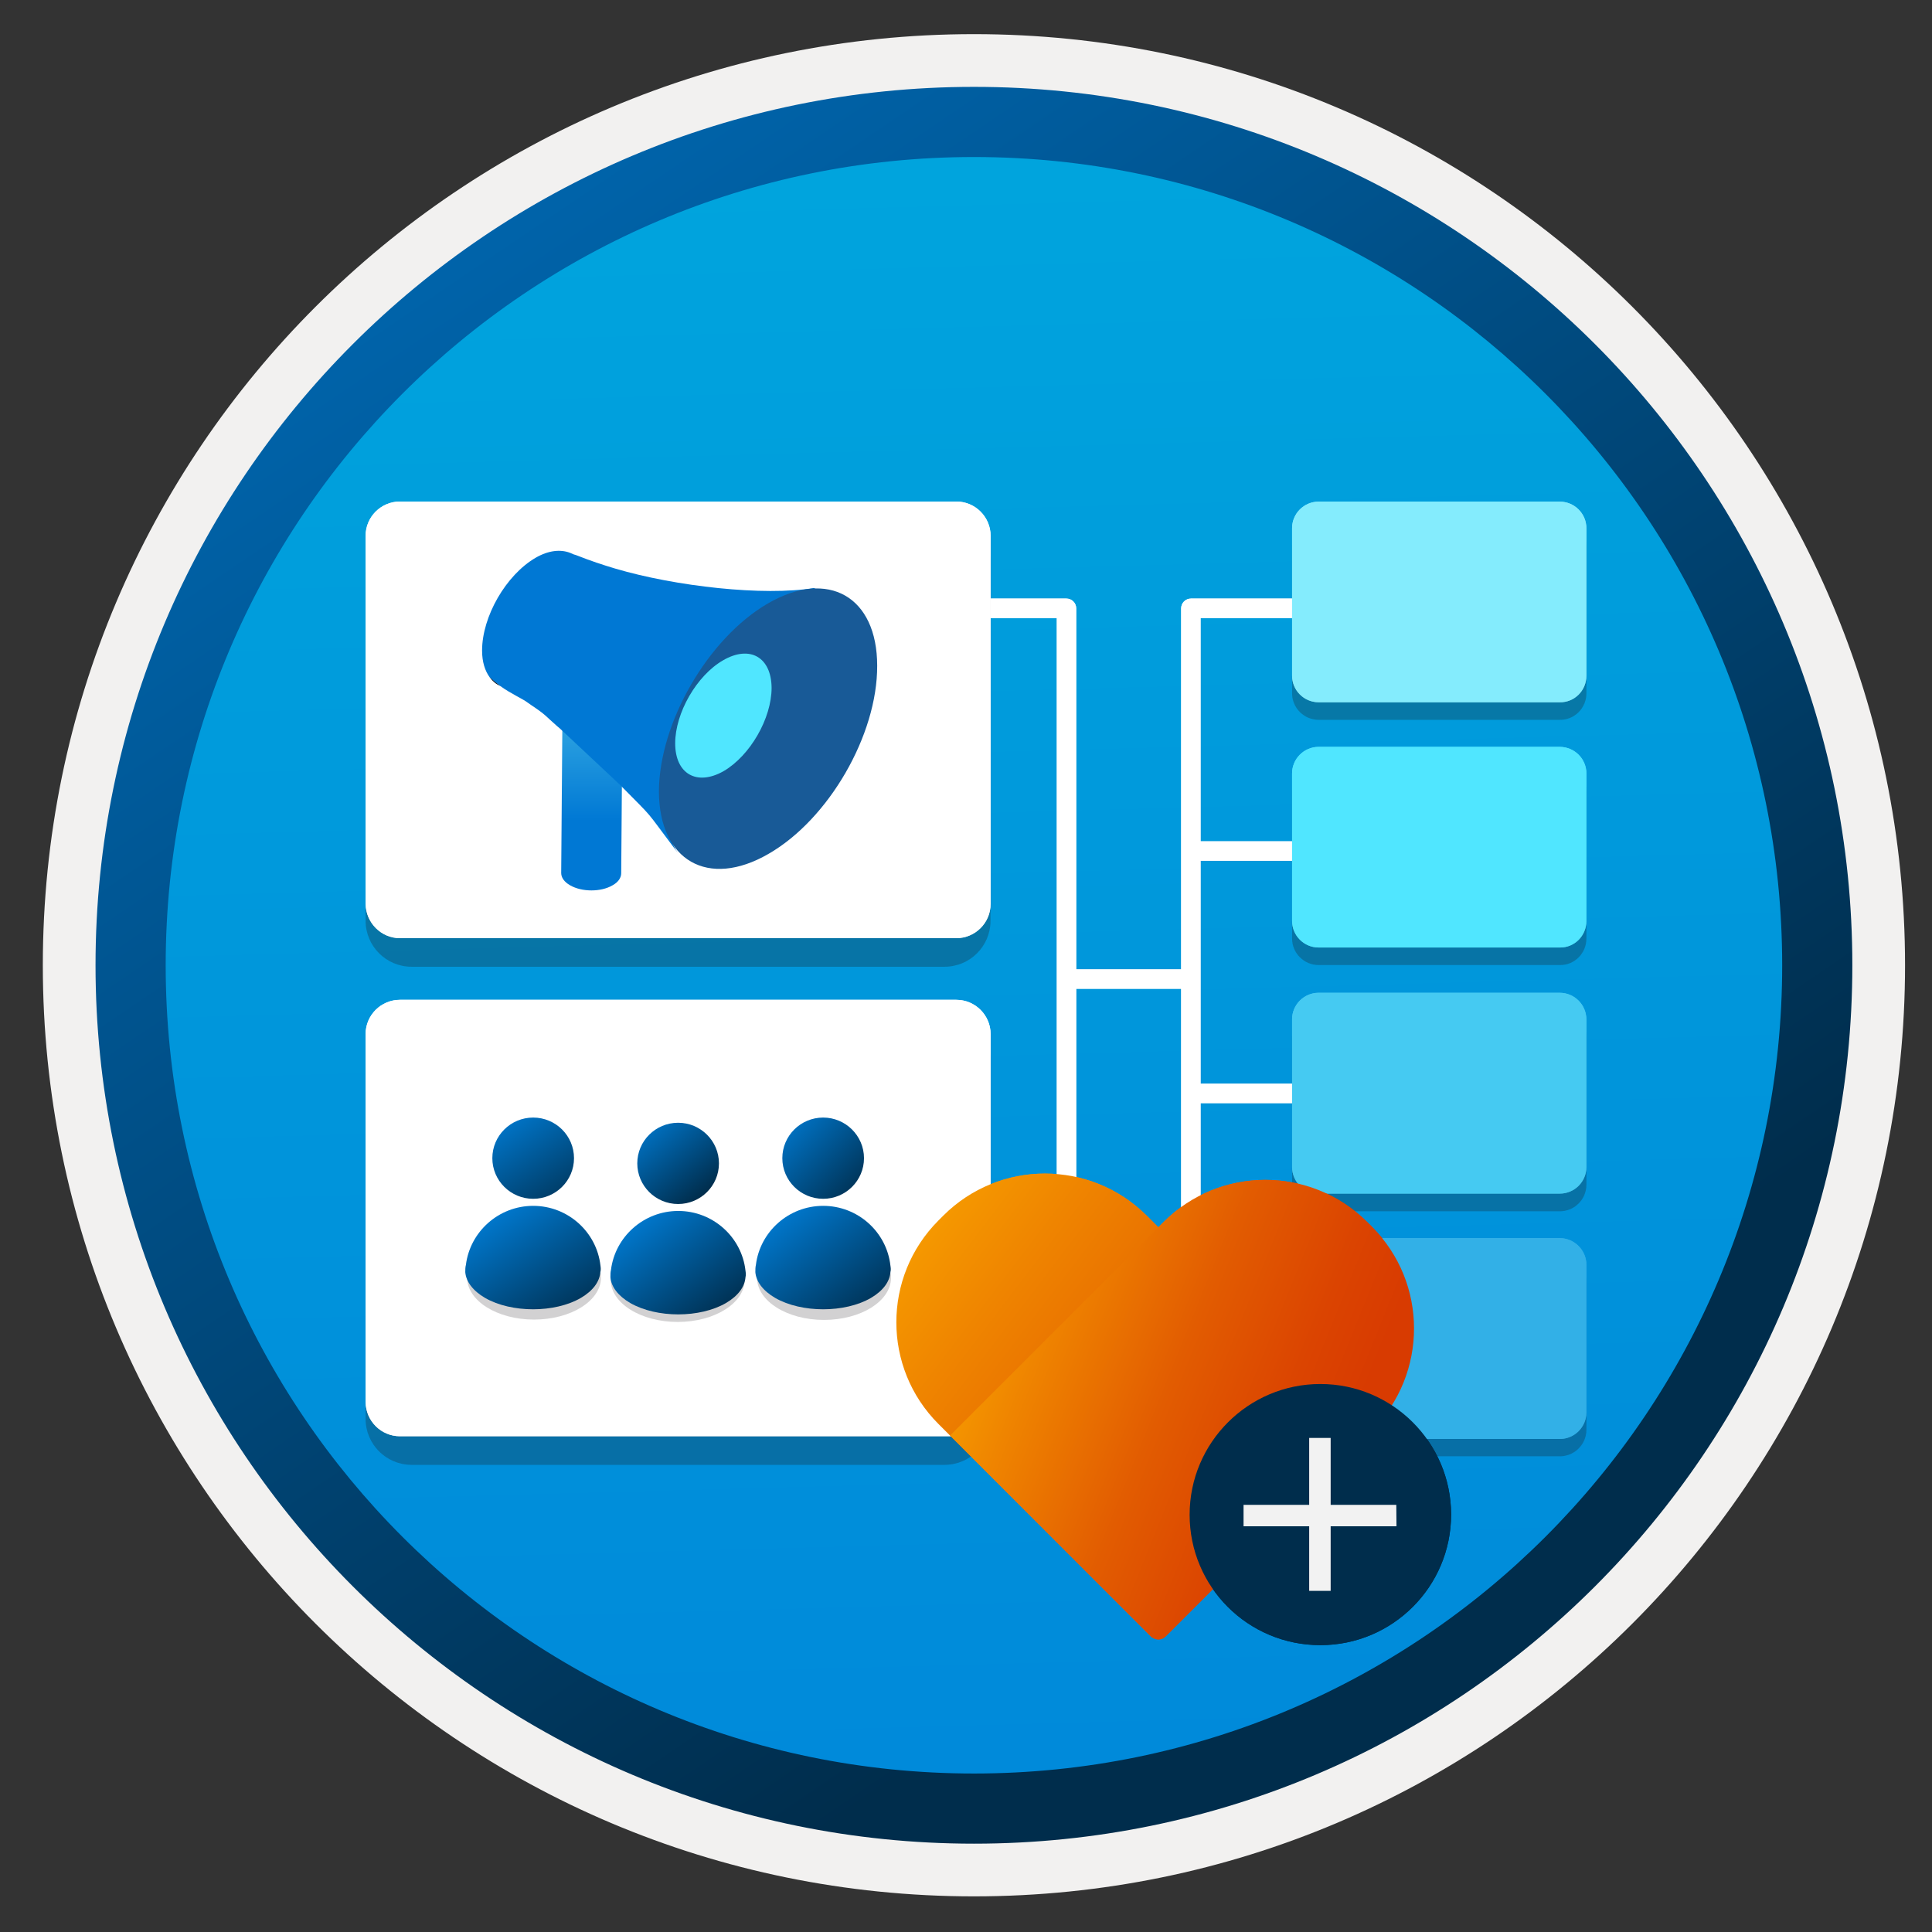 <svg width="103" height="103" viewBox="0 0 103 103" fill="none" xmlns="http://www.w3.org/2000/svg">
<rect x="0" y="0" width="103" height="103" fill="#333333" stroke="none"/>
<path d="M51.923 98.27C26.073 98.27 5.113 77.32 5.113 51.46C5.113 25.6 26.073 4.65 51.923 4.65C77.773 4.65 98.733 25.61 98.733 51.46C98.733 77.31 77.773 98.27 51.923 98.27Z" fill="url(#paint0_linear_166_42566)"/>
<path fill-rule="evenodd" clip-rule="evenodd" d="M97.823 51.46C97.823 76.81 77.273 97.36 51.923 97.36C26.573 97.36 6.023 76.81 6.023 51.46C6.023 26.11 26.573 5.56 51.923 5.56C77.273 5.56 97.823 26.11 97.823 51.46ZM51.923 1.82C79.343 1.82 101.563 24.04 101.563 51.46C101.563 78.88 79.333 101.1 51.923 101.1C24.503 101.1 2.283 78.87 2.283 51.46C2.283 24.04 24.503 1.82 51.923 1.82Z" fill="#F2F1F0"/>
<path fill-rule="evenodd" clip-rule="evenodd" d="M95.013 51.461C95.013 75.261 75.723 94.551 51.923 94.551C28.123 94.551 8.833 75.261 8.833 51.461C8.833 27.661 28.123 8.371 51.923 8.371C75.723 8.371 95.013 27.661 95.013 51.461ZM51.923 4.631C77.783 4.631 98.753 25.601 98.753 51.461C98.753 77.321 77.783 98.291 51.923 98.291C26.063 98.291 5.093 77.321 5.093 51.461C5.093 25.601 26.053 4.631 51.923 4.631Z" fill="url(#paint1_linear_166_42566)"/>
<path d="M81.277 57.777H63.491V58.811H81.277V57.777Z" fill="white"/>
<path d="M81.277 44.853H63.491V45.887H81.277V44.853Z" fill="white"/>
<path d="M81.277 71.724H63.491C63.208 71.724 62.971 71.493 62.971 71.205V32.432C62.971 32.149 63.202 31.912 63.491 31.912H81.277V32.946H64.005V70.685H81.277V71.724Z" fill="white"/>
<path d="M39.069 31.912H56.855C57.138 31.912 57.375 32.143 57.375 32.432V71.205C57.375 71.488 57.144 71.724 56.855 71.724H39.069V70.691H56.341V32.952H39.069V31.912Z" fill="white"/>
<path d="M63.548 51.68H56.636V52.713H63.548V51.68Z" fill="white"/>
<path opacity="0.15" d="M83.148 27.68H70.299C69.52 27.68 68.884 28.315 68.884 29.095V36.96C68.884 37.74 69.52 38.375 70.299 38.375H83.16C83.94 38.386 84.575 37.751 84.575 36.96V29.106C84.575 28.303 83.94 27.68 83.148 27.68Z" fill="#1F1D20"/>
<path opacity="0.15" d="M83.148 53.869H70.299C69.52 53.869 68.884 54.504 68.884 55.284V63.161C68.884 63.941 69.52 64.576 70.299 64.576H83.16C83.94 64.576 84.575 63.941 84.575 63.161V55.307C84.575 54.504 83.94 53.869 83.148 53.869Z" fill="#1F1D20"/>
<path opacity="0.15" d="M83.148 40.748H70.299C69.52 40.748 68.884 41.383 68.884 42.163V50.034C68.884 50.814 69.52 51.449 70.299 51.449H83.16C83.94 51.461 84.575 50.825 84.575 50.034V42.163C84.575 41.383 83.94 40.748 83.148 40.748Z" fill="#1F1D20"/>
<path opacity="0.15" d="M83.148 66.932H70.299C69.52 66.932 68.884 67.567 68.884 68.347V76.224C68.884 77.003 69.52 77.638 70.299 77.638H83.16C83.94 77.638 84.575 77.003 84.575 76.224V68.358C84.575 67.578 83.94 66.932 83.148 66.932Z" fill="#1F1D20"/>
<path d="M83.148 26.744H70.299C69.52 26.744 68.884 27.379 68.884 28.159V36.024C68.884 36.804 69.52 37.439 70.299 37.439H83.16C83.94 37.451 84.575 36.816 84.575 36.024V28.171C84.575 27.379 83.94 26.744 83.148 26.744Z" fill="#84ECFD"/>
<path d="M83.148 52.928H70.299C69.52 52.928 68.884 53.563 68.884 54.343V62.22C68.884 62.999 69.52 63.634 70.299 63.634H83.16C83.94 63.634 84.575 62.999 84.575 62.22V54.366C84.575 53.563 83.94 52.928 83.148 52.928Z" fill="#45CAF2"/>
<path d="M83.148 39.818H70.299C69.52 39.818 68.884 40.454 68.884 41.233V49.099C68.884 49.878 69.52 50.514 70.299 50.514H83.16C83.94 50.525 84.575 49.89 84.575 49.099V41.239C84.575 40.454 83.94 39.818 83.148 39.818Z" fill="#50E6FF"/>
<path d="M83.148 66.008H70.299C69.52 66.008 68.884 66.643 68.884 67.423V75.3C68.884 76.079 69.52 76.715 70.299 76.715H83.16C83.94 76.715 84.575 76.079 84.575 75.3V67.434C84.575 66.655 83.94 66.008 83.148 66.008Z" fill="#32B0E7"/>
<path opacity="0.15" d="M51.167 28.262H21.946C20.595 28.262 19.491 29.353 19.491 30.716V49.086C19.491 50.437 20.583 51.54 21.946 51.54H50.353C51.704 51.54 52.807 50.449 52.807 49.086V29.908C52.801 28.989 52.062 28.262 51.167 28.262Z" fill="#1F1D20"/>
<path d="M21.322 50.017H50.982C51.987 50.017 52.813 49.203 52.813 48.186V28.569C52.813 27.564 51.998 26.738 50.982 26.738H21.322C20.317 26.738 19.491 27.552 19.491 28.569V48.186C19.503 49.191 20.317 50.017 21.322 50.017Z" fill="white"/>
<path opacity="0.15" d="M51.167 54.816H21.946C20.595 54.816 19.491 55.908 19.491 57.271V75.641C19.491 76.992 20.583 78.095 21.946 78.095H50.353C51.704 78.095 52.807 77.004 52.807 75.641V56.456C52.801 55.556 52.062 54.816 51.167 54.816Z" fill="#1F1D20"/>
<path d="M21.322 76.57H50.982C51.987 76.57 52.813 75.756 52.813 74.739V55.133C52.813 54.129 51.998 53.303 50.982 53.303H21.322C20.317 53.303 19.491 54.117 19.491 55.133V74.751C19.503 75.756 20.317 76.57 21.322 76.57Z" fill="white"/>
<path opacity="0.2" d="M43.931 70.368C45.9 70.368 47.5 69.363 47.5 68.127C47.5 66.892 45.9 65.887 43.931 65.887C41.962 65.887 40.362 66.892 40.362 68.127C40.362 69.363 41.962 70.368 43.931 70.368Z" fill="#1F1D21"/>
<path opacity="0.2" d="M36.129 70.477C38.098 70.477 39.698 69.473 39.698 68.237C39.698 67.001 38.098 65.996 36.129 65.996C34.16 65.996 32.56 67.001 32.56 68.237C32.56 69.473 34.16 70.477 36.129 70.477Z" fill="#1F1D21"/>
<path d="M39.744 67.746C39.548 65.956 38.012 64.559 36.158 64.559C34.322 64.559 32.791 65.933 32.572 67.706C32.543 67.827 32.543 67.966 32.543 68.093C32.583 68.595 32.947 69.086 33.6 69.467C35.009 70.276 37.313 70.276 38.705 69.467C39.363 69.08 39.704 68.595 39.744 68.093C39.773 67.977 39.761 67.856 39.744 67.746Z" fill="url(#paint2_linear_166_42566)"/>
<path d="M36.152 64.189C37.353 64.189 38.329 63.218 38.329 62.023C38.329 60.828 37.353 59.857 36.152 59.857C34.951 59.857 33.975 60.828 33.975 62.023C33.975 63.218 34.951 64.189 36.152 64.189Z" fill="url(#paint3_linear_166_42566)"/>
<path d="M47.471 67.475C47.275 65.685 45.739 64.287 43.885 64.287C42.048 64.287 40.518 65.662 40.299 67.434C40.27 67.556 40.27 67.694 40.27 67.821C40.31 68.324 40.674 68.815 41.327 69.196C42.736 70.004 45.04 70.004 46.432 69.196C47.09 68.809 47.431 68.324 47.471 67.821C47.506 67.706 47.488 67.579 47.471 67.475Z" fill="url(#paint4_linear_166_42566)"/>
<path d="M43.885 63.911C45.086 63.911 46.062 62.941 46.062 61.746C46.062 60.55 45.08 59.58 43.885 59.58C42.684 59.58 41.708 60.55 41.708 61.746C41.708 62.941 42.684 63.911 43.885 63.911Z" fill="url(#paint5_linear_166_42566)"/>
<path opacity="0.2" d="M28.471 70.35C30.441 70.35 32.04 69.346 32.04 68.11C32.04 66.874 30.441 65.869 28.471 65.869C26.502 65.869 24.903 66.874 24.903 68.11C24.903 69.346 26.502 70.35 28.471 70.35Z" fill="#1F1D21"/>
<path d="M32.012 67.475C31.815 65.685 30.279 64.287 28.425 64.287C26.589 64.287 25.059 65.662 24.839 67.434C24.805 67.556 24.805 67.694 24.805 67.821C24.845 68.324 25.209 68.815 25.861 69.196C27.27 70.004 29.575 70.004 30.966 69.196C31.625 68.809 31.965 68.324 32.006 67.821C32.041 67.706 32.029 67.579 32.012 67.475Z" fill="url(#paint6_linear_166_42566)"/>
<path d="M28.425 63.911C29.627 63.911 30.602 62.941 30.602 61.746C30.602 60.55 29.627 59.58 28.425 59.58C27.224 59.58 26.248 60.55 26.248 61.746C26.248 62.941 27.224 63.911 28.425 63.911Z" fill="url(#paint7_linear_166_42566)"/>
<path d="M33.202 35.883L33.118 46.555C33.118 46.792 32.964 47.03 32.657 47.198C32.042 47.561 31.022 47.561 30.394 47.198C30.073 47.016 29.919 46.779 29.919 46.541L30.003 35.869C30.003 36.107 30.156 36.344 30.478 36.526C31.106 36.889 32.112 36.889 32.74 36.526C33.048 36.344 33.202 36.121 33.202 35.883Z" fill="url(#paint8_linear_166_42566)"/>
<path d="M32.727 35.229C33.356 35.593 33.356 36.179 32.741 36.542C32.127 36.906 31.107 36.906 30.478 36.542C29.85 36.179 29.85 35.593 30.464 35.229C31.079 34.866 32.099 34.866 32.727 35.229Z" fill="#0078D4"/>
<path d="M43.413 31.346C40.717 31.793 36.009 31.262 32.797 30.312C32.14 30.117 31.47 29.893 30.799 29.628C30.729 29.6 30.659 29.572 30.59 29.558C30.52 29.53 30.464 29.502 30.394 29.474C29.891 29.279 29.249 29.334 28.55 29.739C26.972 30.661 25.701 32.868 25.701 34.684C25.701 35.285 25.854 35.76 26.106 36.109C26.287 36.291 26.469 36.43 26.664 36.57C27.265 37.003 27.852 37.241 28.159 37.478L28.299 37.576C29.137 38.135 29.053 38.148 29.71 38.721C29.779 38.777 29.849 38.833 29.919 38.903L33.048 41.836C34.99 43.806 34.291 43.023 36.009 45.3L36.135 45.454L36.037 45.314C35.297 44.141 36.205 42.451 39.446 37.045C42.225 32.422 43.888 32.659 44.488 31.863C44.6 31.695 43.301 31.388 43.413 31.346Z" fill="#0078D4"/>
<path d="M40.94 32.17C44.153 30.312 46.765 31.807 46.765 35.494C46.779 39.182 44.181 43.68 40.968 45.524C37.755 47.382 35.143 45.887 35.129 42.199C35.143 38.526 37.741 34.028 40.94 32.17Z" fill="#185A97"/>
<path d="M26.106 36.107C26.259 36.317 26.441 36.471 26.665 36.569C26.483 36.429 26.288 36.275 26.106 36.107Z" fill="#070D15"/>
<path d="M38.552 35.201C39.977 34.377 41.122 35.034 41.136 36.668C41.136 38.302 39.991 40.286 38.58 41.11C37.155 41.92 35.996 41.264 35.996 39.629C35.996 38.009 37.141 36.012 38.552 35.201Z" fill="#50E6FF"/>
<path fill-rule="evenodd" clip-rule="evenodd" d="M72.517 76.192L61.412 87.297L50.029 75.913C47.039 72.923 47.039 68.068 50.029 65.069L50.289 64.809C53.279 61.819 58.134 61.819 61.134 64.809L72.517 76.192Z" fill="url(#paint9_linear_166_42566)"/>
<path fill-rule="evenodd" clip-rule="evenodd" d="M61.365 87.239L50.655 76.528L62.038 65.145C65.028 62.155 69.883 62.155 72.883 65.145L73.143 65.404C76.133 68.394 76.133 73.25 73.143 76.249L62.144 87.239C61.932 87.46 61.586 87.46 61.365 87.239Z" fill="url(#paint10_linear_166_42566)"/>
<path d="M70.392 87.707C74.238 87.707 77.363 84.592 77.363 80.736C77.353 76.891 74.228 73.785 70.392 73.785C66.556 73.785 63.422 76.9 63.422 80.755C63.422 84.601 66.537 87.707 70.392 87.707Z" fill="#002D4C"/>
<path d="M70.941 76.66H69.796V84.813H70.941V76.66Z" fill="#F2F2F2"/>
<path d="M74.44 80.227H66.297V81.371H74.45L74.44 80.227Z" fill="#F2F2F2"/>
<path d="M81.277 57.777H63.491V58.811H81.277V57.777Z" fill="white"/>
<path d="M81.277 44.853H63.491V45.887H81.277V44.853Z" fill="white"/>
<path d="M81.277 71.724H63.491C63.208 71.724 62.971 71.493 62.971 71.205V32.432C62.971 32.149 63.202 31.912 63.491 31.912H81.277V32.946H64.005V70.685H81.277V71.724Z" fill="white"/>
<path d="M39.069 31.912H56.855C57.138 31.912 57.375 32.143 57.375 32.432V71.205C57.375 71.488 57.144 71.724 56.855 71.724H39.069V70.691H56.341V32.952H39.069V31.912Z" fill="white"/>
<path d="M63.548 51.68H56.636V52.713H63.548V51.68Z" fill="white"/>
<path opacity="0.15" d="M83.148 27.68H70.299C69.52 27.68 68.884 28.315 68.884 29.095V36.96C68.884 37.74 69.52 38.375 70.299 38.375H83.16C83.94 38.386 84.575 37.751 84.575 36.96V29.106C84.575 28.303 83.94 27.68 83.148 27.68Z" fill="#1F1D20"/>
<path opacity="0.15" d="M83.148 53.869H70.299C69.52 53.869 68.884 54.504 68.884 55.284V63.161C68.884 63.941 69.52 64.576 70.299 64.576H83.16C83.94 64.576 84.575 63.941 84.575 63.161V55.307C84.575 54.504 83.94 53.869 83.148 53.869Z" fill="#1F1D20"/>
<path opacity="0.15" d="M83.148 40.748H70.299C69.52 40.748 68.884 41.383 68.884 42.163V50.034C68.884 50.814 69.52 51.449 70.299 51.449H83.16C83.94 51.461 84.575 50.825 84.575 50.034V42.163C84.575 41.383 83.94 40.748 83.148 40.748Z" fill="#1F1D20"/>
<path opacity="0.15" d="M83.148 66.932H70.299C69.52 66.932 68.884 67.567 68.884 68.347V76.224C68.884 77.003 69.52 77.638 70.299 77.638H83.16C83.94 77.638 84.575 77.003 84.575 76.224V68.358C84.575 67.578 83.94 66.932 83.148 66.932Z" fill="#1F1D20"/>
<path d="M83.148 26.744H70.299C69.52 26.744 68.884 27.379 68.884 28.159V36.024C68.884 36.804 69.52 37.439 70.299 37.439H83.16C83.94 37.451 84.575 36.816 84.575 36.024V28.171C84.575 27.379 83.94 26.744 83.148 26.744Z" fill="#84ECFD"/>
<path d="M83.148 52.928H70.299C69.52 52.928 68.884 53.563 68.884 54.343V62.22C68.884 62.999 69.52 63.634 70.299 63.634H83.16C83.94 63.634 84.575 62.999 84.575 62.22V54.366C84.575 53.563 83.94 52.928 83.148 52.928Z" fill="#45CAF2"/>
<path d="M83.148 39.818H70.299C69.52 39.818 68.884 40.454 68.884 41.233V49.099C68.884 49.878 69.52 50.514 70.299 50.514H83.16C83.94 50.525 84.575 49.89 84.575 49.099V41.239C84.575 40.454 83.94 39.818 83.148 39.818Z" fill="#50E6FF"/>
<path d="M83.148 66.008H70.299C69.52 66.008 68.884 66.643 68.884 67.423V75.3C68.884 76.079 69.52 76.715 70.299 76.715H83.16C83.94 76.715 84.575 76.079 84.575 75.3V67.434C84.575 66.655 83.94 66.008 83.148 66.008Z" fill="#32B0E7"/>
<path opacity="0.15" d="M51.167 28.262H21.946C20.595 28.262 19.491 29.353 19.491 30.716V49.086C19.491 50.437 20.583 51.54 21.946 51.54H50.353C51.704 51.54 52.807 50.449 52.807 49.086V29.908C52.801 28.989 52.062 28.262 51.167 28.262Z" fill="#1F1D20"/>
<path d="M21.322 50.017H50.982C51.987 50.017 52.813 49.203 52.813 48.186V28.569C52.813 27.564 51.998 26.738 50.982 26.738H21.322C20.317 26.738 19.491 27.552 19.491 28.569V48.186C19.503 49.191 20.317 50.017 21.322 50.017Z" fill="white"/>
<path opacity="0.15" d="M51.167 54.816H21.946C20.595 54.816 19.491 55.908 19.491 57.271V75.641C19.491 76.992 20.583 78.095 21.946 78.095H50.353C51.704 78.095 52.807 77.004 52.807 75.641V56.456C52.801 55.556 52.062 54.816 51.167 54.816Z" fill="#1F1D20"/>
<path d="M21.322 76.57H50.982C51.987 76.57 52.813 75.756 52.813 74.739V55.133C52.813 54.129 51.998 53.303 50.982 53.303H21.322C20.317 53.303 19.491 54.117 19.491 55.133V74.751C19.503 75.756 20.317 76.57 21.322 76.57Z" fill="white"/>
<path opacity="0.2" d="M43.931 70.368C45.9 70.368 47.5 69.363 47.5 68.127C47.5 66.892 45.9 65.887 43.931 65.887C41.962 65.887 40.362 66.892 40.362 68.127C40.362 69.363 41.962 70.368 43.931 70.368Z" fill="#1F1D21"/>
<path opacity="0.2" d="M36.129 70.477C38.098 70.477 39.698 69.473 39.698 68.237C39.698 67.001 38.098 65.996 36.129 65.996C34.16 65.996 32.56 67.001 32.56 68.237C32.56 69.473 34.16 70.477 36.129 70.477Z" fill="#1F1D21"/>
<path d="M39.744 67.746C39.548 65.956 38.012 64.559 36.158 64.559C34.322 64.559 32.791 65.933 32.572 67.706C32.543 67.827 32.543 67.966 32.543 68.093C32.583 68.595 32.947 69.086 33.6 69.467C35.009 70.276 37.313 70.276 38.705 69.467C39.363 69.08 39.704 68.595 39.744 68.093C39.773 67.977 39.761 67.856 39.744 67.746Z" fill="url(#paint11_linear_166_42566)"/>
<path d="M36.152 64.189C37.353 64.189 38.329 63.218 38.329 62.023C38.329 60.828 37.353 59.857 36.152 59.857C34.951 59.857 33.975 60.828 33.975 62.023C33.975 63.218 34.951 64.189 36.152 64.189Z" fill="url(#paint12_linear_166_42566)"/>
<path d="M47.471 67.475C47.275 65.685 45.739 64.287 43.885 64.287C42.048 64.287 40.518 65.662 40.299 67.434C40.27 67.556 40.27 67.694 40.27 67.821C40.31 68.324 40.674 68.815 41.327 69.196C42.736 70.004 45.04 70.004 46.432 69.196C47.09 68.809 47.431 68.324 47.471 67.821C47.506 67.706 47.488 67.579 47.471 67.475Z" fill="url(#paint13_linear_166_42566)"/>
<path d="M43.885 63.911C45.086 63.911 46.062 62.941 46.062 61.746C46.062 60.55 45.08 59.58 43.885 59.58C42.684 59.58 41.708 60.55 41.708 61.746C41.708 62.941 42.684 63.911 43.885 63.911Z" fill="url(#paint14_linear_166_42566)"/>
<path opacity="0.2" d="M28.471 70.35C30.441 70.35 32.04 69.346 32.04 68.11C32.04 66.874 30.441 65.869 28.471 65.869C26.502 65.869 24.903 66.874 24.903 68.11C24.903 69.346 26.502 70.35 28.471 70.35Z" fill="#1F1D21"/>
<path d="M32.012 67.475C31.815 65.685 30.279 64.287 28.425 64.287C26.589 64.287 25.059 65.662 24.839 67.434C24.805 67.556 24.805 67.694 24.805 67.821C24.845 68.324 25.209 68.815 25.861 69.196C27.27 70.004 29.575 70.004 30.966 69.196C31.625 68.809 31.965 68.324 32.006 67.821C32.041 67.706 32.029 67.579 32.012 67.475Z" fill="url(#paint15_linear_166_42566)"/>
<path d="M28.425 63.911C29.627 63.911 30.602 62.941 30.602 61.746C30.602 60.55 29.627 59.58 28.425 59.58C27.224 59.58 26.248 60.55 26.248 61.746C26.248 62.941 27.224 63.911 28.425 63.911Z" fill="url(#paint16_linear_166_42566)"/>
<path d="M33.202 35.883L33.118 46.555C33.118 46.792 32.964 47.03 32.657 47.198C32.042 47.561 31.022 47.561 30.394 47.198C30.073 47.016 29.919 46.779 29.919 46.541L30.003 35.869C30.003 36.107 30.156 36.344 30.478 36.526C31.106 36.889 32.112 36.889 32.74 36.526C33.048 36.344 33.202 36.121 33.202 35.883Z" fill="url(#paint17_linear_166_42566)"/>
<path d="M32.727 35.229C33.356 35.593 33.356 36.179 32.741 36.542C32.127 36.906 31.107 36.906 30.478 36.542C29.85 36.179 29.85 35.593 30.464 35.229C31.079 34.866 32.099 34.866 32.727 35.229Z" fill="#0078D4"/>
<path d="M43.413 31.346C40.717 31.793 36.009 31.262 32.797 30.312C32.14 30.117 31.47 29.893 30.799 29.628C30.729 29.6 30.659 29.572 30.59 29.558C30.52 29.53 30.464 29.502 30.394 29.474C29.891 29.279 29.249 29.334 28.55 29.739C26.972 30.661 25.701 32.868 25.701 34.684C25.701 35.285 25.854 35.76 26.106 36.109C26.287 36.291 26.469 36.43 26.664 36.57C27.265 37.003 27.852 37.241 28.159 37.478L28.299 37.576C29.137 38.135 29.053 38.148 29.71 38.721C29.779 38.777 29.849 38.833 29.919 38.903L33.048 41.836C34.99 43.806 34.291 43.023 36.009 45.3L36.135 45.454L36.037 45.314C35.297 44.141 36.205 42.451 39.446 37.045C42.225 32.422 43.888 32.659 44.488 31.863C44.6 31.695 43.301 31.388 43.413 31.346Z" fill="#0078D4"/>
<path d="M40.94 32.17C44.153 30.312 46.765 31.807 46.765 35.494C46.779 39.182 44.181 43.68 40.968 45.524C37.755 47.382 35.143 45.887 35.129 42.199C35.143 38.526 37.741 34.028 40.94 32.17Z" fill="#185A97"/>
<path d="M26.106 36.107C26.259 36.317 26.441 36.471 26.665 36.569C26.483 36.429 26.288 36.275 26.106 36.107Z" fill="#070D15"/>
<path d="M38.552 35.201C39.977 34.377 41.122 35.034 41.136 36.668C41.136 38.302 39.991 40.286 38.58 41.11C37.155 41.92 35.996 41.264 35.996 39.629C35.996 38.009 37.141 36.012 38.552 35.201Z" fill="#50E6FF"/>
<path fill-rule="evenodd" clip-rule="evenodd" d="M72.517 76.192L61.412 87.297L50.029 75.913C47.039 72.923 47.039 68.068 50.029 65.069L50.289 64.809C53.279 61.819 58.134 61.819 61.134 64.809L72.517 76.192Z" fill="url(#paint18_linear_166_42566)"/>
<path fill-rule="evenodd" clip-rule="evenodd" d="M61.365 87.239L50.655 76.528L62.038 65.145C65.028 62.155 69.883 62.155 72.883 65.145L73.143 65.404C76.133 68.394 76.133 73.25 73.143 76.249L62.144 87.239C61.932 87.46 61.586 87.46 61.365 87.239Z" fill="url(#paint19_linear_166_42566)"/>
<path d="M70.392 87.707C74.238 87.707 77.363 84.592 77.363 80.736C77.353 76.891 74.228 73.785 70.392 73.785C66.556 73.785 63.422 76.9 63.422 80.755C63.422 84.601 66.537 87.707 70.392 87.707Z" fill="#002D4C"/>
<path d="M70.941 76.66H69.796V84.813H70.941V76.66Z" fill="#F2F2F2"/>
<path d="M74.44 80.227H66.297V81.371H74.45L74.44 80.227Z" fill="#F2F2F2"/>
<defs>
<linearGradient id="paint0_linear_166_42566" x1="50.149" y1="-13.329" x2="54.131" y2="132.441" gradientUnits="userSpaceOnUse">
<stop stop-color="#00ABDE"/>
<stop offset="1" stop-color="#007ED8"/>
</linearGradient>
<linearGradient id="paint1_linear_166_42566" x1="3.353" y1="-20.162" x2="98.881" y2="120.72" gradientUnits="userSpaceOnUse">
<stop stop-color="#007ED8"/>
<stop offset="0.707" stop-color="#002D4C"/>
</linearGradient>
<linearGradient id="paint2_linear_166_42566" x1="33.751" y1="64.517" x2="40.169" y2="72.999" gradientUnits="userSpaceOnUse">
<stop stop-color="#007ED8"/>
<stop offset="0.707" stop-color="#002D4C"/>
</linearGradient>
<linearGradient id="paint3_linear_166_42566" x1="34.03" y1="59.41" x2="38.959" y2="65.485" gradientUnits="userSpaceOnUse">
<stop stop-color="#007ED8"/>
<stop offset="0.707" stop-color="#002D4C"/>
</linearGradient>
<linearGradient id="paint4_linear_166_42566" x1="41.376" y1="64.166" x2="48.368" y2="73.221" gradientUnits="userSpaceOnUse">
<stop stop-color="#007ED8"/>
<stop offset="0.707" stop-color="#002D4C"/>
</linearGradient>
<linearGradient id="paint5_linear_166_42566" x1="41.44" y1="59.348" x2="47.859" y2="65.653" gradientUnits="userSpaceOnUse">
<stop stop-color="#007ED8"/>
<stop offset="0.707" stop-color="#002D4C"/>
</linearGradient>
<linearGradient id="paint6_linear_166_42566" x1="26.212" y1="64.105" x2="32.402" y2="73.504" gradientUnits="userSpaceOnUse">
<stop stop-color="#007ED8"/>
<stop offset="0.707" stop-color="#002D4C"/>
</linearGradient>
<linearGradient id="paint7_linear_166_42566" x1="26.652" y1="59.033" x2="32.039" y2="67.286" gradientUnits="userSpaceOnUse">
<stop stop-color="#007ED8"/>
<stop offset="0.707" stop-color="#002D4C"/>
</linearGradient>
<linearGradient id="paint8_linear_166_42566" x1="31.559" y1="34.962" x2="31.559" y2="50.017" gradientUnits="userSpaceOnUse">
<stop stop-color="#4DC1EA"/>
<stop offset="0.585" stop-color="#0078D4"/>
</linearGradient>
<linearGradient id="paint9_linear_166_42566" x1="42.081" y1="61.395" x2="105.704" y2="109.846" gradientUnits="userSpaceOnUse">
<stop stop-color="#FFB900"/>
<stop offset="0.17" stop-color="#EF8400"/>
<stop offset="0.31" stop-color="#E25C01"/>
<stop offset="0.43" stop-color="#DB4401"/>
<stop offset="0.5" stop-color="#D83B01"/>
</linearGradient>
<linearGradient id="paint10_linear_166_42566" x1="47.588" y1="67.995" x2="95.224" y2="87.245" gradientUnits="userSpaceOnUse">
<stop stop-color="#FFB900"/>
<stop offset="0.17" stop-color="#EF8400"/>
<stop offset="0.31" stop-color="#E25C01"/>
<stop offset="0.43" stop-color="#DB4401"/>
<stop offset="0.5" stop-color="#D83B01"/>
</linearGradient>
<linearGradient id="paint11_linear_166_42566" x1="33.751" y1="64.517" x2="40.169" y2="72.999" gradientUnits="userSpaceOnUse">
<stop stop-color="#007ED8"/>
<stop offset="0.707" stop-color="#002D4C"/>
</linearGradient>
<linearGradient id="paint12_linear_166_42566" x1="34.03" y1="59.41" x2="38.959" y2="65.485" gradientUnits="userSpaceOnUse">
<stop stop-color="#007ED8"/>
<stop offset="0.707" stop-color="#002D4C"/>
</linearGradient>
<linearGradient id="paint13_linear_166_42566" x1="41.376" y1="64.166" x2="48.368" y2="73.221" gradientUnits="userSpaceOnUse">
<stop stop-color="#007ED8"/>
<stop offset="0.707" stop-color="#002D4C"/>
</linearGradient>
<linearGradient id="paint14_linear_166_42566" x1="41.44" y1="59.348" x2="47.859" y2="65.653" gradientUnits="userSpaceOnUse">
<stop stop-color="#007ED8"/>
<stop offset="0.707" stop-color="#002D4C"/>
</linearGradient>
<linearGradient id="paint15_linear_166_42566" x1="26.212" y1="64.105" x2="32.402" y2="73.504" gradientUnits="userSpaceOnUse">
<stop stop-color="#007ED8"/>
<stop offset="0.707" stop-color="#002D4C"/>
</linearGradient>
<linearGradient id="paint16_linear_166_42566" x1="26.652" y1="59.033" x2="32.039" y2="67.286" gradientUnits="userSpaceOnUse">
<stop stop-color="#007ED8"/>
<stop offset="0.707" stop-color="#002D4C"/>
</linearGradient>
<linearGradient id="paint17_linear_166_42566" x1="31.559" y1="34.962" x2="31.559" y2="50.017" gradientUnits="userSpaceOnUse">
<stop stop-color="#4DC1EA"/>
<stop offset="0.585" stop-color="#0078D4"/>
</linearGradient>
<linearGradient id="paint18_linear_166_42566" x1="42.081" y1="61.395" x2="105.704" y2="109.846" gradientUnits="userSpaceOnUse">
<stop stop-color="#FFB900"/>
<stop offset="0.17" stop-color="#EF8400"/>
<stop offset="0.31" stop-color="#E25C01"/>
<stop offset="0.43" stop-color="#DB4401"/>
<stop offset="0.5" stop-color="#D83B01"/>
</linearGradient>
<linearGradient id="paint19_linear_166_42566" x1="47.588" y1="67.995" x2="95.224" y2="87.245" gradientUnits="userSpaceOnUse">
<stop stop-color="#FFB900"/>
<stop offset="0.17" stop-color="#EF8400"/>
<stop offset="0.31" stop-color="#E25C01"/>
<stop offset="0.43" stop-color="#DB4401"/>
<stop offset="0.5" stop-color="#D83B01"/>
</linearGradient>
</defs>
</svg>
